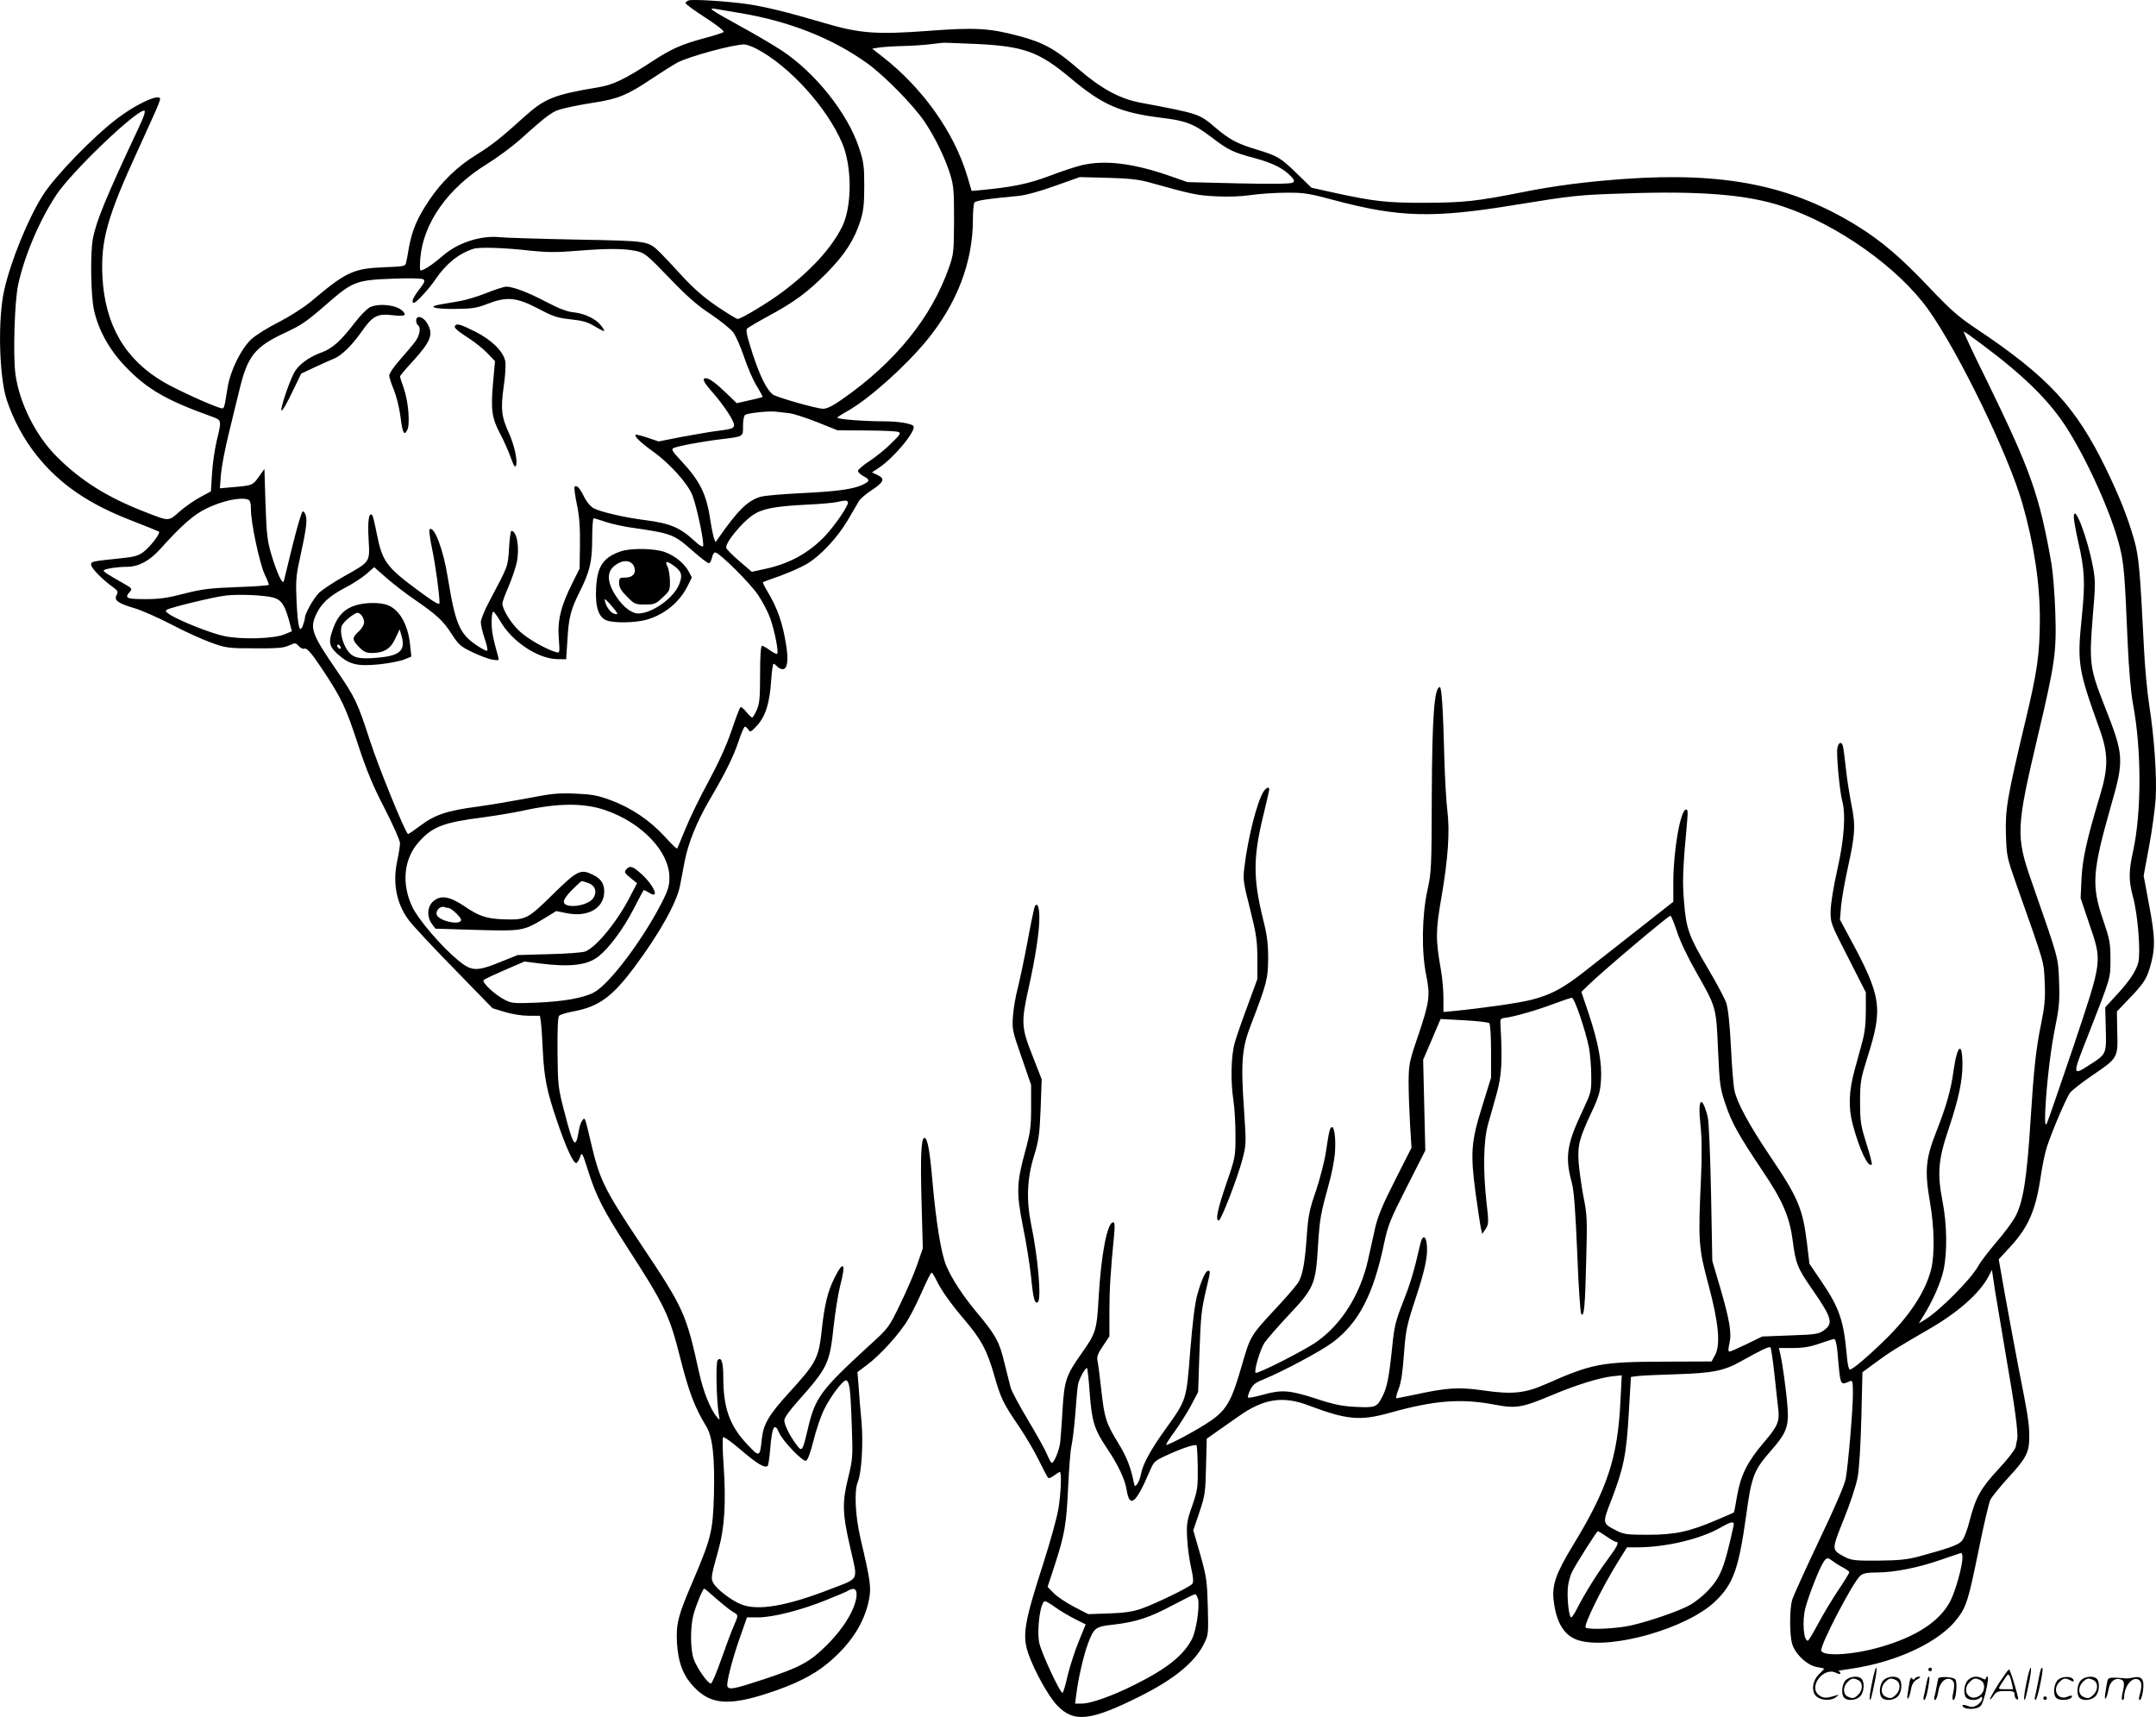 <svg version="1.0" xmlns="http://www.w3.org/2000/svg"
  viewBox="0 0 1200.5 956.081"
 preserveAspectRatio="xMidYMid meet">
<g transform="translate(-0.266,956.609) scale(0.1,-0.1)"
fill="#000000" stroke="none">
<path d="M3838 9564 c-10 -3 -18 -10 -18 -15 0 -6 50 -42 110 -81 63 -40 107
-75 102 -80 -5 -5 -49 -19 -98 -32 -141 -38 -192 -61 -308 -137 -148 -96 -211
-126 -292 -139 -247 -41 -299 -62 -415 -167 -122 -111 -180 -157 -263 -208
-106 -65 -195 -151 -265 -256 -65 -97 -93 -163 -111 -259 -6 -36 -13 -75 -16
-86 -3 -20 -11 -22 -121 -26 -174 -7 -212 -25 -409 -191 -38 -32 -118 -83
-178 -114 -60 -30 -129 -73 -153 -95 -58 -54 -117 -174 -133 -269 -20 -126
-18 -121 -43 -114 -56 17 -240 101 -312 143 -215 125 -328 318 -342 587 -10
202 26 332 197 704 134 294 132 288 117 294 -28 9 -140 -47 -232 -117 -134
-102 -343 -317 -413 -426 -81 -127 -179 -365 -216 -530 -36 -159 -29 -477 14
-610 35 -108 97 -223 168 -311 129 -161 291 -271 531 -363 79 -31 146 -58 149
-60 9 -9 -48 -84 -85 -112 -28 -22 -52 -29 -122 -36 -172 -18 -171 -18 -171
-37 0 -18 66 -85 124 -126 25 -18 27 -24 18 -42 -16 -29 6 -46 98 -73 41 -12
133 -53 205 -90 71 -38 171 -83 220 -101 86 -31 96 -33 245 -33 124 -1 162 2
192 16 35 16 37 15 54 -3 10 -11 23 -18 30 -15 15 6 39 -21 101 -114 107 -161
132 -214 197 -413 50 -153 85 -236 151 -364 47 -91 85 -178 85 -192 0 -14 -7
-60 -16 -101 -26 -123 -3 -237 65 -328 21 -28 134 -150 252 -270 l214 -220 69
-21 c39 -12 95 -21 132 -21 l63 0 5 -32 c3 -18 8 -89 11 -158 7 -154 23 -233
81 -401 48 -141 88 -229 105 -229 5 0 15 15 21 32 11 32 12 30 48 -83 42 -132
83 -213 208 -407 219 -339 242 -388 303 -630 47 -185 79 -271 144 -378 36 -59
48 -171 43 -382 -6 -203 -15 -240 -118 -482 -82 -190 -93 -235 -88 -339 7
-117 36 -190 102 -256 89 -89 188 -97 396 -30 156 50 262 103 341 169 127 105
204 223 230 353 14 69 9 104 -47 343 -29 125 -36 263 -15 314 21 51 31 214 21
332 -6 60 -13 148 -16 195 l-7 85 51 38 c73 53 187 179 231 255 22 36 58 110
81 163 24 54 46 98 50 98 3 0 14 -17 24 -37 28 -59 79 -132 161 -228 92 -109
123 -166 164 -308 37 -129 49 -154 137 -283 37 -55 87 -139 111 -189 24 -49
47 -93 52 -98 4 -4 19 2 33 13 15 11 29 20 32 20 11 0 6 -127 -9 -211 -8 -46
-44 -176 -80 -289 -111 -344 -121 -409 -86 -513 33 -95 113 -239 161 -288 92
-96 184 -86 455 49 190 94 309 190 360 292 26 52 27 55 23 209 -4 144 -7 166
-42 291 l-39 135 34 100 c31 93 34 111 37 255 l4 155 61 43 c34 24 87 61 117
82 138 98 246 115 390 60 212 -80 285 -87 451 -41 248 70 398 81 582 46 121
-23 153 -18 322 53 133 56 264 97 339 105 l49 5 -7 -137 c-15 -320 -72 -494
-265 -810 -93 -153 -116 -218 -108 -300 14 -132 61 -207 144 -230 183 -51 600
69 755 217 102 97 132 181 174 482 29 215 43 250 135 355 89 101 103 138 95
245 -6 84 -29 255 -42 304 l-6 26 78 0 c58 0 98 7 149 25 39 14 75 25 81 25 7
0 14 -29 18 -72 17 -195 14 -186 69 -163 15 6 17 0 17 -70 0 -88 -26 -393 -40
-473 -6 -33 -62 -164 -149 -345 -76 -161 -144 -310 -150 -332 -14 -52 -14
-189 0 -240 16 -58 84 -122 137 -131 23 -4 42 -8 42 -10 0 -1 -13 -16 -30 -32
-39 -39 -43 -102 -8 -126 29 -20 79 -20 104 0 18 14 18 15 1 10 -53 -17 -69
-17 -92 -2 -69 45 21 166 94 126 14 -7 21 -7 21 0 0 5 -6 10 -12 11 -7 1 28 7
77 14 256 38 494 152 590 283 48 65 59 102 116 381 27 134 56 258 64 275 8 17
54 73 101 125 101 109 117 142 116 233 -1 74 -6 106 -63 395 -21 111 -54 288
-73 394 l-34 193 58 63 c105 111 148 209 175 393 9 63 25 139 35 169 28 87
108 273 128 301 10 14 65 57 122 96 146 99 146 99 142 242 l-2 116 63 66 c80
82 101 112 120 176 32 107 31 168 -3 347 l-31 167 30 162 c17 90 33 210 37
268 7 122 -8 342 -36 520 -11 69 -25 217 -30 330 -21 422 -28 501 -55 594 -37
128 -79 233 -155 391 -169 347 -321 512 -725 782 -100 67 -144 106 -263 232
-156 164 -260 253 -393 336 -366 228 -740 304 -1299 265 -217 -16 -386 -37
-575 -75 -253 -50 -321 -57 -535 -58 -211 -1 -289 8 -500 54 l-135 30 -80 78
c-92 89 -107 99 -230 136 -103 31 -148 55 -224 120 -91 78 -91 78 -421 140
-114 22 -217 78 -345 189 -125 108 -191 145 -326 181 -168 45 -245 49 -511 29
-283 -21 -379 -14 -572 43 -214 63 -329 91 -436 107 -117 16 -295 27 -322 20z
m282 -70 c274 -45 516 -140 711 -280 95 -68 258 -234 318 -323 58 -85 114
-200 143 -291 21 -67 23 -94 23 -260 -1 -175 -2 -189 -28 -263 -98 -280 -301
-530 -596 -735 -51 -36 -84 -52 -105 -52 -36 0 -263 65 -281 80 -35 29 -70
101 -110 221 -33 103 -41 137 -32 146 7 6 59 37 116 68 147 79 222 135 326
240 101 102 155 186 188 290 18 57 22 94 22 195 0 111 -3 135 -29 213 -63 192
-244 419 -431 542 -44 29 -147 90 -230 135 -172 95 -184 104 -135 96 19 -3 78
-13 130 -22z m1326 -173 c260 -13 344 -44 520 -192 177 -148 273 -190 505
-219 135 -16 180 -34 276 -107 97 -74 118 -84 244 -118 97 -26 159 -57 199
-100 21 -22 22 -28 10 -36 -10 -7 -115 -8 -300 -4 l-285 7 -112 39 c-197 67
-350 85 -478 55 -33 -8 -115 -35 -183 -61 -118 -44 -204 -61 -383 -78 l-46 -4
-26 87 c-73 241 -247 486 -470 660 l-58 45 43 7 c24 3 84 7 133 8 50 1 117 6
150 10 33 4 65 8 70 8 6 1 91 -3 191 -7z m-1230 -27 c184 -97 393 -328 477
-527 55 -131 54 -354 -2 -465 -60 -120 -176 -245 -332 -362 -80 -60 -230 -150
-249 -150 -6 0 -59 32 -116 71 -75 51 -130 100 -192 167 -48 53 -103 111 -122
130 -71 68 -58 66 -465 74 -203 4 -396 10 -427 13 -107 12 -237 -30 -322 -105
-53 -46 -104 -80 -122 -80 -4 0 -4 31 -1 68 16 196 155 392 370 524 56 35 137
94 181 133 170 152 185 163 255 179 36 9 110 23 163 31 131 20 186 43 314 129
60 40 128 83 151 95 69 34 293 96 369 100 12 0 43 -11 70 -25z m-3442 -441
c-179 -381 -236 -519 -254 -615 -15 -77 -12 -313 5 -393 23 -112 85 -225 173
-317 122 -128 228 -190 485 -282 55 -20 54 -20 26 -136 -11 -47 -23 -129 -26
-183 l-6 -97 -59 -32 c-32 -17 -84 -53 -115 -80 -64 -57 -56 -56 -197 -1 -206
80 -352 172 -484 303 -121 119 -213 305 -234 467 -13 111 -4 405 16 495 36
164 120 360 213 500 84 127 440 468 488 468 10 0 1 -29 -31 -97z m5626 -302
c244 -68 269 -73 373 -78 68 -4 142 -1 195 7 48 7 137 13 197 13 98 1 127 -4
265 -41 362 -97 553 -102 1008 -27 321 52 351 56 615 64 421 15 684 -7 879
-73 306 -102 642 -342 808 -574 170 -239 445 -806 523 -1077 65 -226 99 -451
98 -650 -1 -193 -14 -287 -81 -566 -101 -423 -112 -489 -108 -629 4 -121 6
-130 57 -275 162 -458 154 -431 159 -550 4 -91 0 -132 -21 -235 -27 -132 -40
-251 -57 -520 -21 -339 -42 -469 -87 -551 -15 -28 -63 -92 -106 -142 -43 -51
-87 -108 -97 -127 -39 -74 -220 -256 -303 -305 l-30 -18 27 44 c52 84 96 185
111 254 21 101 19 254 -6 382 -30 155 -24 232 34 403 55 164 77 267 77 357 0
134 -29 114 -50 -35 -14 -106 -41 -199 -97 -341 -58 -147 -64 -215 -34 -388
25 -144 27 -295 6 -378 -34 -128 -125 -264 -268 -401 -96 -93 -170 -154 -184
-154 -6 0 -14 35 -17 78 -17 194 -41 264 -138 408 l-70 103 -14 117 c-24 192
-49 252 -209 488 -114 170 -179 290 -194 358 -6 24 -15 134 -20 243 -7 133
-16 215 -26 246 -9 26 -54 111 -101 190 -108 183 -122 222 -134 370 -10 114
-8 182 17 453 5 56 3 68 -8 64 -31 -10 -69 -234 -69 -404 l0 -109 -197 -155
c-108 -85 -242 -190 -297 -233 -117 -92 -185 -129 -292 -157 -68 -18 -261 -46
-441 -64 l-53 -5 0 77 c0 42 -6 113 -14 157 -30 171 -30 217 3 406 37 215 47
365 33 479 -6 47 -14 180 -17 295 -7 276 -15 395 -25 395 -31 0 -43 -166 -45
-605 -1 -401 -2 -425 -24 -525 -31 -140 -34 -345 -7 -474 23 -113 19 -148 -46
-340 -49 -143 -51 -157 -52 -256 0 -58 4 -163 8 -235 l8 -130 -91 -180 c-69
-135 -96 -201 -111 -265 -10 -47 -28 -128 -40 -180 -43 -191 -146 -356 -284
-454 -67 -48 -333 -183 -342 -174 -10 11 26 132 50 168 13 19 72 87 131 150
145 154 153 173 166 382 10 160 15 185 63 359 13 47 27 118 31 157 7 74 -1
152 -15 152 -12 0 -17 -20 -34 -135 -8 -55 -34 -154 -56 -220 -36 -103 -43
-138 -51 -250 -10 -145 -22 -212 -44 -254 -8 -16 -58 -75 -111 -132 -164 -177
-157 -166 -209 -344 -54 -188 -82 -238 -169 -299 -65 -46 -243 -142 -250 -135
-2 2 19 36 48 75 28 39 69 104 91 145 l39 74 7 209 c8 223 11 248 40 371 22
93 22 95 9 95 -14 0 -37 -49 -60 -131 -14 -50 -27 -154 -40 -316 -22 -278 -19
-269 -140 -438 -80 -111 -124 -192 -134 -246 -3 -19 -13 -44 -20 -55 -14 -18
-15 -18 -21 11 -16 81 -39 139 -86 216 -68 111 -77 140 -94 294 -8 72 -17 145
-21 162 -5 25 1 41 30 84 l36 54 0 135 c0 123 6 224 26 428 5 53 4 72 -5 72
-33 0 -67 -179 -81 -419 -10 -182 -15 -198 -95 -311 -86 -122 -96 -150 -106
-314 -4 -77 -11 -160 -13 -182 -5 -43 -34 -114 -47 -114 -3 0 -15 21 -26 47
-11 27 -59 113 -107 193 -47 79 -91 160 -96 180 -5 19 -21 82 -35 139 -27 115
-49 155 -155 281 -75 90 -138 186 -168 257 -29 68 -57 243 -77 468 -15 176
-28 245 -45 245 -18 0 -23 -103 -16 -355 l7 -260 -31 -90 c-17 -50 -60 -149
-95 -221 -63 -130 -64 -132 -172 -230 -274 -252 -301 -289 -343 -468 -29 -123
-32 -126 -62 -85 -38 50 -68 111 -68 136 0 14 28 54 73 104 170 192 179 210
202 423 9 81 25 179 35 219 35 131 20 151 -33 43 -35 -71 -53 -146 -67 -271
-18 -173 -29 -194 -184 -364 -114 -125 -144 -177 -152 -262 -10 -98 -13 -98
-81 -25 -98 104 -133 202 -133 376 0 81 -11 113 -31 93 -12 -12 -7 -225 6
-303 6 -34 6 -34 -10 -15 -38 46 -75 138 -100 250 -72 328 -85 356 -325 715
-204 306 -228 356 -276 560 -36 153 -34 147 -50 126 -7 -10 -16 -37 -19 -59
-17 -103 -30 -86 -80 109 -35 134 -36 146 -38 331 -1 133 2 195 9 203 7 7 44
18 83 25 140 27 213 81 337 247 139 186 235 359 253 452 5 28 17 89 26 136 20
103 66 216 135 336 94 160 137 248 165 332 15 45 31 82 35 82 5 0 14 -8 20
-17 9 -16 14 -14 49 24 47 52 70 127 78 254 3 49 9 89 13 89 4 0 13 -7 20 -15
7 -8 21 -15 31 -15 26 0 33 49 19 135 -20 124 -47 202 -104 298 -16 26 -27 49
-25 51 2 2 44 18 94 35 49 18 114 46 145 64 78 44 176 149 234 248 27 46 55
94 62 106 8 13 40 40 71 60 68 45 75 64 32 84 l-31 15 41 27 c85 57 211 211
189 232 -13 13 -85 25 -158 25 -117 0 -270 12 -265 21 3 4 29 21 58 37 117 66
316 243 436 388 171 206 261 439 261 678 0 44 4 87 8 94 8 11 72 21 244 37 41
4 119 25 205 56 l138 49 155 -4 c117 -3 173 -9 230 -25z m-3442 -381 c88 -9
145 -10 251 -1 173 14 266 14 333 0 50 -11 60 -18 187 -150 100 -104 159 -156
232 -203 53 -36 109 -81 124 -100 15 -20 42 -82 61 -138 19 -57 50 -129 70
-161 20 -32 34 -60 33 -61 -2 -2 -35 -11 -74 -19 l-70 -16 -55 53 c-61 59 -98
86 -117 86 -24 0 -13 -22 41 -83 63 -73 116 -154 116 -178 0 -18 -14 -23 -105
-34 -27 -3 -110 -18 -183 -31 l-132 -26 -62 21 c-34 11 -64 19 -66 16 -9 -8
30 -45 94 -91 97 -69 198 -182 223 -248 26 -71 68 -272 58 -282 -4 -4 -24 8
-45 28 -81 76 -137 100 -278 118 -111 14 -245 45 -284 65 -18 9 -40 35 -55 65
-25 50 -41 67 -53 56 -3 -4 2 -48 13 -99 14 -67 18 -128 17 -225 l-2 -132 -39
-78 c-65 -129 -85 -210 -77 -309 6 -84 6 -84 -16 -78 -53 15 -154 72 -200 114
-47 42 -98 123 -98 157 0 8 15 50 34 93 18 42 39 103 46 135 17 81 1 176 -30
176 -4 0 -10 -44 -13 -97 -7 -105 -2 -92 -110 -296 -26 -48 -47 -100 -47 -115
0 -16 9 -56 21 -91 12 -34 18 -65 15 -68 -3 -4 -32 11 -64 33 -91 63 -114 117
-156 374 -25 158 -77 293 -102 268 -3 -4 3 -54 15 -110 19 -91 41 -253 41
-300 0 -13 -31 5 -112 65 -185 136 -207 166 -238 324 -10 52 -21 97 -25 101
-18 18 -26 -31 -20 -133 7 -132 13 -124 -140 -210 -55 -31 -115 -71 -134 -88
-31 -30 -81 -117 -81 -144 0 -6 -5 -24 -11 -40 -18 -47 -28 -8 -35 133 -5 111
-3 143 16 229 36 165 44 219 36 248 -4 16 -12 27 -18 25 -6 -2 -31 -87 -56
-188 -25 -102 -47 -192 -49 -200 -7 -23 -38 45 -69 147 -23 77 -27 112 -33
283 l-6 195 -30 -42 c-35 -49 -36 -50 -139 -59 l-79 -7 6 79 c4 44 23 144 43
224 19 80 47 192 61 250 44 182 85 234 246 310 103 48 121 60 262 183 121 104
149 114 340 121 94 4 166 2 174 -3 12 -8 8 -18 -22 -57 -35 -45 -47 -74 -29
-74 12 0 86 80 119 130 60 88 129 144 213 171 32 10 171 6 318 -11z m8081
-522 c227 -169 367 -306 462 -450 118 -180 257 -487 303 -670 25 -97 30 -158
46 -544 7 -148 17 -270 30 -340 48 -256 47 -603 0 -818 -25 -113 -25 -162 0
-256 27 -98 43 -310 29 -364 -13 -49 -52 -107 -127 -187 l-57 -62 3 -121 c4
-139 4 -140 -94 -202 -92 -59 -93 -56 -7 161 131 336 127 320 127 430 0 91 -4
111 -42 222 -64 188 -59 266 43 625 77 267 75 287 -35 566 -81 206 -85 239
-65 488 16 185 16 206 1 287 -31 164 -106 358 -106 273 0 -15 11 -75 24 -134
37 -161 40 -226 21 -417 -27 -262 -22 -294 99 -630 49 -137 49 -214 0 -375
-72 -240 -95 -342 -101 -455 l-5 -110 47 -140 c74 -218 76 -197 -88 -689 -76
-224 -142 -416 -147 -425 -7 -12 -9 -8 -10 19 0 117 25 355 51 489 28 137 31
169 27 280 -5 138 0 120 -151 553 -91 259 -89 300 33 817 96 407 104 464 97
686 -3 99 -13 221 -21 270 -67 383 -115 520 -361 1023 -74 149 -131 272 -128
272 4 0 49 -32 102 -72z m-6640 -383 c24 -3 94 -26 155 -50 l112 -45 159 -1
c88 0 169 -4 179 -8 17 -6 12 -14 -40 -65 -32 -32 -87 -76 -121 -98 -35 -23
-63 -47 -63 -54 0 -7 14 -20 30 -29 38 -20 38 -28 -4 -48 -53 -25 -138 -37
-342 -47 -104 -5 -206 -14 -226 -20 -71 -21 -125 -73 -232 -226 l-19 -27 -9
22 c-4 13 -13 55 -19 95 -22 152 -58 223 -167 340 -43 45 -52 60 -41 66 19 11
156 37 265 50 129 16 124 13 124 75 0 31 5 57 12 61 16 10 125 22 168 18 19
-2 55 -6 79 -9z m-3015 -481 c12 -4 16 -20 16 -56 0 -73 47 -294 75 -357 14
-29 25 -57 25 -61 0 -4 -80 -10 -177 -13 -153 -6 -194 -11 -293 -36 -91 -24
-136 -31 -217 -31 -107 0 -119 6 -87 41 14 16 12 19 -33 45 -94 53 -113 66
-113 73 0 9 74 21 134 21 61 1 121 33 179 97 121 134 186 192 260 228 86 42
190 65 231 49z m3340 -13 c8 -13 -68 -126 -126 -188 -93 -98 -203 -158 -345
-187 l-64 -14 -69 59 c-37 32 -70 65 -73 73 -10 25 84 141 149 185 53 35 121
48 299 57 72 3 146 10 165 14 49 11 58 11 64 1z m-1352 -110 c31 -11 91 -24
134 -31 241 -35 245 -36 358 -135 41 -36 79 -65 85 -65 7 0 14 14 18 30 3 17
11 30 18 30 22 0 192 -168 239 -237 25 -38 55 -95 67 -128 26 -74 49 -194 39
-200 -4 -2 -22 7 -40 20 -19 14 -39 25 -44 25 -7 0 -11 -54 -11 -158 0 -133
-3 -164 -19 -200 -10 -23 -22 -42 -25 -42 -3 0 -18 14 -33 32 -14 18 -30 30
-33 26 -4 -4 -26 -62 -49 -130 -27 -80 -72 -179 -128 -283 -48 -88 -106 -207
-129 -265 -24 -58 -44 -107 -46 -109 -2 -3 -33 27 -69 67 -82 89 -186 160
-300 202 -75 28 -106 33 -199 37 -94 4 -133 0 -265 -26 -85 -16 -209 -37 -275
-46 -171 -22 -242 -46 -321 -106 -36 -27 -68 -49 -70 -47 -20 20 -161 366
-209 513 -73 223 -82 243 -190 401 -133 194 -147 230 -115 302 29 66 73 107
162 154 43 22 97 57 121 78 l43 38 73 -64 c41 -35 108 -87 150 -115 125 -86
161 -119 207 -191 41 -63 51 -72 118 -104 40 -19 90 -38 111 -41 37 -6 38 -5
31 18 -29 103 -36 141 -36 191 0 32 4 58 9 58 5 0 22 -24 39 -52 63 -112 207
-209 315 -212 l52 -1 7 105 c7 128 19 172 68 270 57 114 70 168 70 297 0 62 4
113 8 113 5 0 34 -9 64 -19z m-1849 -422 c45 -12 64 -39 88 -124 l17 -64 -41
-17 c-59 -25 -239 -30 -335 -10 -73 15 -239 81 -301 118 -25 16 -30 23 -19 29
25 14 261 71 328 79 73 8 206 3 263 -11z m1850 -1184 c204 -70 357 -231 357
-375 0 -47 -7 -71 -44 -143 -107 -208 -293 -455 -378 -498 -60 -31 -172 -50
-318 -56 -125 -5 -139 -4 -177 16 -54 27 -130 98 -117 110 5 5 58 30 118 56
l109 47 87 -11 c167 -21 264 -10 326 40 59 47 137 152 194 262 29 56 54 104
56 106 2 2 15 -4 30 -13 60 -40 33 33 -37 99 -52 48 -69 54 -90 29 -12 -14 -8
-20 24 -46 l37 -30 -32 -61 c-72 -145 -191 -292 -256 -319 -15 -6 -106 -13
-202 -15 l-175 -5 -97 -39 c-133 -54 -160 -52 -236 11 -94 78 -221 227 -254
297 -61 130 -47 268 38 362 76 85 138 108 359 136 66 9 163 25 215 36 199 44
343 45 463 4z m5968 -678 c16 -50 61 -145 107 -225 111 -195 111 -193 121
-433 9 -191 11 -212 41 -300 35 -105 72 -171 205 -370 114 -169 152 -256 170
-393 16 -125 27 -153 109 -270 110 -159 118 -189 64 -228 -30 -21 -47 -23
-188 -28 l-155 -6 -86 -42 c-48 -23 -91 -42 -97 -42 -6 0 -7 14 0 43 14 60 2
129 -49 306 l-46 156 -7 380 c-5 231 -12 397 -19 424 -33 126 -56 100 -40 -45
8 -77 9 -165 3 -299 -16 -351 -14 -386 41 -590 58 -217 69 -337 37 -395 l-19
-35 -264 -1 c-351 -1 -401 -11 -659 -125 -118 -52 -188 -59 -357 -34 -130 18
-195 14 -378 -26 -49 -10 -93 -19 -97 -19 -4 0 1 23 12 51 14 35 23 94 30 195
10 131 15 157 59 292 56 168 74 248 69 311 -4 57 -24 64 -36 14 -37 -162 -57
-226 -98 -330 -41 -104 -48 -133 -60 -253 -17 -163 -28 -219 -53 -268 -31 -62
-39 -65 -148 -60 -79 4 -123 13 -226 47 -146 47 -189 50 -295 20 -40 -11 -76
-18 -80 -15 -3 4 2 22 12 42 13 28 28 41 69 57 114 47 326 160 391 209 145
109 227 268 286 553 21 99 34 131 126 312 l103 203 -6 252 -6 253 49 114 48
113 131 -7 c71 -4 134 -11 140 -16 6 -6 10 -72 10 -157 l0 -147 -48 -155 c-63
-200 -68 -263 -38 -488 13 -92 26 -180 30 -197 l7 -30 19 28 c17 27 18 35 4
155 -19 173 -16 338 9 427 11 39 33 115 48 170 28 100 33 184 22 375 -3 41 -1
45 22 48 53 6 187 45 273 78 49 18 95 34 102 34 15 0 77 -184 96 -281 6 -35
12 -104 12 -154 1 -87 -1 -93 -46 -189 -91 -192 -102 -261 -61 -411 11 -43 19
-154 29 -388 7 -188 17 -333 23 -339 15 -15 21 42 27 307 6 219 5 249 -15 345
-11 58 -23 144 -27 191 -7 99 3 136 75 289 37 79 45 108 49 170 7 95 -15 212
-68 371 l-41 122 39 38 c71 70 448 389 457 386 5 -2 21 -42 37 -90z m1834
-2377 c47 -267 66 -415 60 -446 -2 -11 -6 -31 -9 -46 -4 -15 -46 -70 -96 -123
-99 -107 -126 -155 -161 -290 -14 -55 -32 -99 -45 -112 -21 -21 -75 -40 -241
-85 -61 -16 -109 -21 -223 -22 -130 -1 -149 2 -186 21 -74 40 -74 36 -5 209
35 85 69 190 77 232 9 47 17 178 21 332 l6 255 76 56 c76 56 110 77 293 183
165 95 284 201 334 296 l18 35 18 -120 c11 -66 39 -235 63 -375z m-1291 -95
c9 -82 18 -168 21 -190 6 -66 -4 -91 -82 -182 -92 -109 -128 -182 -148 -297
-8 -49 -16 -90 -18 -92 -1 -1 -46 -21 -99 -43 -149 -64 -230 -81 -380 -81
-116 0 -133 2 -176 24 -78 40 -78 38 -26 172 67 175 83 251 96 481 l12 202 40
5 c23 3 120 7 216 10 197 6 263 19 355 71 124 69 159 85 166 78 4 -5 14 -75
23 -158z m-3814 -91 c12 -162 25 -206 95 -310 64 -96 100 -172 110 -229 17
-110 51 -85 129 98 24 56 28 59 98 91 80 37 155 62 163 54 3 -2 6 -58 7 -124
1 -111 -1 -125 -31 -213 -30 -85 -32 -102 -28 -180 2 -47 12 -121 22 -164 13
-58 14 -81 6 -91 -15 -18 -204 -110 -284 -138 -46 -16 -93 -23 -179 -26 l-116
-4 -79 41 c-44 23 -95 57 -113 76 l-34 35 37 113 c58 178 67 229 77 437 5 107
13 213 19 235 5 22 15 101 21 175 5 74 12 149 15 165 5 32 43 100 51 93 2 -3
9 -63 14 -134z m-1336 19 c4 -27 9 -124 12 -218 6 -160 4 -176 -20 -275 -35
-141 -33 -200 11 -392 43 -188 53 -167 -101 -227 -253 -99 -416 -127 -510 -87
-53 22 -135 85 -151 117 -15 28 -14 33 29 189 33 118 42 260 28 465 -6 83 -7
154 -3 158 5 4 50 -28 102 -73 89 -76 131 -101 147 -86 3 4 9 44 13 90 10 127
24 155 49 96 19 -46 133 -165 151 -158 9 4 25 46 41 111 14 57 40 134 57 170
36 74 105 167 125 167 8 0 16 -18 20 -47z m4921 -765 c-50 -229 -71 -283 -141
-358 -26 -28 -70 -63 -99 -80 -60 -34 -228 -92 -335 -116 -81 -17 -227 -24
-248 -11 -14 9 90 222 179 365 l51 82 56 0 c160 0 353 46 465 110 63 36 79 38
72 8z m-706 -58 c24 -17 48 -30 53 -30 18 0 6 -25 -45 -94 -58 -77 -128 -190
-171 -273 -14 -29 -30 -53 -35 -53 -13 0 -25 122 -17 176 3 24 13 59 22 77 23
46 138 227 144 227 3 0 25 -14 49 -30z m1981 -118 c0 -46 -38 -183 -67 -240
-56 -111 -188 -199 -386 -256 -153 -45 -320 -55 -333 -22 -10 26 176 383 218
419 15 12 38 17 88 17 99 0 230 26 355 69 61 21 113 39 118 40 4 0 7 -12 7
-27z m-719 -21 c13 -10 39 -26 57 -35 17 -9 32 -20 32 -25 0 -4 -28 -50 -63
-102 -35 -52 -85 -136 -112 -187 -27 -50 -52 -92 -56 -92 -24 0 -32 110 -14
181 18 69 77 220 101 257 18 27 24 27 55 3z m-6220 -207 c35 -30 75 -63 91
-72 34 -20 33 -18 7 -79 -12 -26 -43 -109 -69 -183 -26 -74 -52 -136 -58 -138
-15 -5 -79 85 -97 137 -19 55 -19 179 -1 246 15 55 52 145 60 145 3 0 33 -25
67 -56z m781 16 c-6 -72 -70 -179 -161 -270 -99 -99 -149 -126 -353 -194 -167
-55 -197 -61 -205 -40 -7 19 29 159 75 287 l34 97 63 0 c80 0 239 40 377 96
60 24 117 48 126 54 31 18 47 7 44 -30z m1902 -20 c9 -46 -11 -175 -34 -220
-47 -91 -137 -164 -317 -254 -130 -65 -246 -106 -298 -106 l-36 0 7 53 c10 84
41 218 64 279 34 91 42 97 145 108 122 14 200 39 330 109 61 32 115 59 121 60
6 1 14 -13 18 -29z m-795 -44 c25 -18 74 -47 107 -64 l62 -31 -38 -93 c-21
-51 -49 -137 -62 -190 -12 -54 -25 -98 -29 -98 -15 0 -120 228 -130 280 -14
77 7 230 33 230 5 0 31 -15 57 -34z M10234 5403 c-8 -30 12 -242 26 -295 21
-73 12 -212 -26 -381 -22 -95 -37 -191 -38 -232 -1 -69 0 -71 98 -262 l98
-193 0 -102 c0 -73 -6 -125 -21 -178 -11 -41 -30 -109 -41 -150 -33 -120 -36
-211 -11 -305 38 -142 86 -243 106 -223 3 3 -10 56 -30 117 -32 102 -35 123
-35 231 0 111 3 127 40 246 89 279 80 340 -101 674 l-51 95 6 75 c4 41 20 134
36 206 43 194 46 241 21 364 -11 58 -26 150 -31 205 -6 55 -13 108 -16 118 -8
25 -23 21 -30 -10z M7038 5158 c-35 -54 -87 -258 -106 -418 -9 -70 -7 -85 31
-235 35 -139 40 -175 41 -275 l0 -115 -53 -145 c-30 -80 -63 -174 -73 -210
-21 -74 -24 -214 -7 -325 6 -38 11 -124 11 -190 0 -119 0 -122 -51 -270 -49
-143 -62 -205 -42 -205 13 0 106 241 132 342 21 80 21 89 9 268 -19 272 -13
350 40 485 87 226 93 251 94 365 0 81 -6 130 -27 212 -58 235 -58 349 3 596
16 68 30 127 30 133 0 17 -17 9 -32 -13z M5765 4520 c-3 -5 -22 -92 -40 -192
-19 -101 -44 -219 -55 -263 -12 -44 -24 -114 -27 -156 -5 -73 -4 -82 48 -230
l53 -154 0 -125 c0 -110 -4 -139 -33 -245 -48 -177 -50 -229 -12 -420 18 -88
38 -214 45 -280 12 -122 20 -150 37 -140 22 14 2 248 -38 440 -26 129 -21 251
16 370 27 89 32 119 38 266 l6 165 -51 131 c-63 158 -64 187 -22 377 38 170
60 313 60 393 0 58 -11 86 -25 63z M2710 7934 c-47 -19 -114 -39 -150 -45 -36
-6 -83 -14 -105 -18 -76 -13 -36 -26 78 -25 96 1 122 4 181 27 110 43 163 38
283 -24 85 -45 108 -53 183 -61 67 -7 95 -15 134 -39 27 -16 50 -28 52 -26 3
2 -5 16 -17 31 -29 37 -90 66 -152 73 -35 3 -82 21 -147 55 -106 56 -190 88
-229 88 -14 -1 -64 -17 -111 -36z M2064 7856 c-17 -8 -54 -45 -86 -87 -74 -97
-123 -142 -179 -163 -78 -28 -136 -71 -160 -118 -32 -63 -79 -208 -68 -208 6
0 32 46 59 103 l50 103 77 36 c43 20 90 41 105 47 41 16 99 72 154 150 61 88
88 102 172 92 67 -8 82 -2 57 23 -34 34 -127 45 -181 22z M2320 7781 c0 -11 5
-23 10 -26 18 -11 10 -58 -16 -92 -14 -19 -53 -64 -85 -101 -32 -36 -59 -75
-59 -87 0 -11 12 -47 26 -80 13 -33 30 -98 36 -145 12 -95 20 -113 38 -79 17
32 7 159 -19 233 -12 33 -21 62 -21 66 0 4 31 41 70 83 104 115 118 152 80
215 -22 36 -60 45 -60 13z M2536 7751 c-7 -10 14 -28 84 -73 30 -20 74 -55 97
-79 l42 -44 -11 -121 c-13 -148 -7 -196 39 -282 20 -37 46 -96 59 -132 18 -50
25 -60 30 -46 10 27 -10 116 -41 184 -40 87 -45 131 -28 253 9 59 13 123 9
144 -11 55 -75 118 -168 165 -82 41 -103 47 -112 31z M3456 6495 c-95 -34
-128 -83 -134 -202 -6 -107 14 -166 60 -182 43 -15 153 -13 216 3 103 28 189
98 235 192 l22 45 -20 37 c-28 50 -94 98 -155 111 -70 15 -177 13 -224 -4z
m80 -92 c8 -32 -12 -53 -52 -53 -31 0 -34 -2 -34 -31 0 -24 11 -42 44 -75 41
-42 46 -44 100 -44 52 0 60 3 98 39 40 37 42 41 41 94 -1 30 -7 65 -13 77 -17
31 -6 35 29 10 49 -34 56 -55 36 -106 -29 -77 -151 -164 -229 -164 -36 0 -84
37 -121 93 -61 92 -56 155 17 190 38 19 76 5 84 -30z m-96 -254 c0 -5 -11 -4
-25 3 -20 9 -46 54 -45 77 1 9 70 -71 70 -80z M1981 6195 c-58 -18 -97 -57
-121 -122 -31 -83 -27 -105 26 -152 64 -56 106 -66 229 -54 55 6 117 18 139
27 l39 16 -7 67 c-12 117 -64 203 -135 223 -49 13 -117 11 -170 -5z m49 -93
c0 -14 -12 -36 -30 -52 -38 -35 -38 -46 2 -87 25 -26 40 -33 70 -33 68 0 106
23 132 81 l24 51 11 -38 c22 -80 -9 -109 -131 -120 -109 -10 -143 -1 -173 44
-27 42 -40 100 -30 132 4 11 25 34 47 51 39 27 42 28 60 13 10 -10 18 -28 18
-42z m-130 -143 c0 -6 -4 -7 -10 -4 -5 3 -10 11 -10 16 0 6 5 7 10 4 6 -3 10
-11 10 -16z M3081 4586 c-140 -138 -150 -143 -273 -139 -93 3 -138 17 -215 70
-85 58 -136 67 -177 31 -35 -29 -38 -87 -8 -127 l19 -26 228 -7 c256 -7 262
-6 378 64 l67 41 59 -12 c111 -22 197 22 207 105 6 50 -12 84 -56 106 -74 38
-90 30 -229 -106z m198 63 c38 -14 50 -49 27 -84 -29 -44 -157 -61 -164 -22
-2 11 15 37 46 68 27 27 51 49 54 49 3 0 19 -5 37 -11z m-779 -139 c15 0 70
-51 70 -66 0 -33 -124 -7 -136 29 -7 23 21 51 44 42 8 -3 17 -5 22 -5z M10426
194 c-10 -47 -15 -88 -12 -91 5 -6 9 7 30 110 7 37 10 67 6 67 -4 0 -15 -39
-24 -86z M10740 270 c0 -5 5 -10 10 -10 6 0 10 5 10 10 0 6 -4 10 -10 10 -5 0
-10 -4 -10 -10z M11286 194 c-10 -47 -15 -88 -12 -91 5 -6 9 7 30 110 7 37 10
67 6 67 -4 0 -15 -39 -24 -86z M11366 269 c-3 -8 -10 -41 -16 -74 -6 -33 -14
-68 -16 -77 -3 -10 -1 -18 3 -18 10 0 46 171 38 178 -2 3 -7 -1 -9 -9z M11130
189 c-28 -45 -49 -83 -47 -85 2 -3 12 7 21 21 14 21 24 25 66 25 43 0 50 -3
50 -19 0 -11 5 -23 10 -26 6 -3 10 -3 10 1 0 20 -44 164 -51 164 -4 0 -30 -37
-59 -81z m75 4 l7 -33 -42 0 c-42 0 -42 0 -28 23 8 12 21 32 29 44 15 25 22
18 34 -34z M10280 210 c-22 -22 -27 -79 -8 -98 19 -19 66 -14 88 8 22 22 27
79 8 98 -19 19 -66 14 -88 -8z m71 0 c25 -14 25 -54 -1 -80 -23 -23 -33 -24
-61 -10 -25 14 -25 54 1 80 23 23 33 24 61 10z M10490 210 c-22 -22 -27 -79
-8 -98 19 -19 66 -14 88 8 22 22 27 79 8 98 -19 19 -66 14 -88 -8z m71 0 c25
-14 25 -54 -1 -80 -23 -23 -33 -24 -61 -10 -25 14 -25 54 1 80 23 23 33 24 61
10z M10636 204 c-3 -16 -8 -47 -11 -69 -8 -51 10 -26 19 27 5 27 15 42 34 53
18 10 22 14 10 15 -9 0 -20 -5 -24 -11 -5 -8 -9 -8 -14 1 -5 8 -10 3 -14 -16z
M10737 223 c-2 -4 -7 -26 -11 -48 -4 -22 -9 -48 -12 -57 -3 -10 -1 -18 4 -18
4 0 14 28 20 62 11 58 10 81 -1 61z M10795 220 c-1 -3 -5 -23 -9 -45 -4 -22
-9 -48 -12 -57 -3 -10 -1 -18 4 -18 5 0 13 20 17 45 7 53 44 87 74 68 17 -11
19 -28 8 -80 -4 -18 -3 -33 2 -33 16 0 24 99 11 115 -12 14 -87 18 -95 5z
M10960 210 c-22 -22 -27 -79 -8 -98 7 -7 24 -12 38 -12 14 0 31 5 38 12 9 9
12 8 12 -5 0 -9 -12 -24 -26 -34 -21 -13 -32 -15 -55 -6 -16 6 -29 8 -29 3 0
-24 81 -27 102 -2 18 19 50 162 37 162 -5 0 -9 -5 -9 -10 0 -7 -6 -7 -19 0
-30 16 -59 12 -81 -10z m71 0 c29 -16 25 -65 -6 -86 -56 -37 -103 28 -55 76
23 23 33 24 61 10z M11461 211 c-23 -23 -28 -80 -9 -99 19 -19 88 -13 88 9 0
5 -11 4 -24 -2 -54 -25 -89 38 -46 81 23 23 33 24 62 9 16 -9 19 -8 16 3 -8
22 -64 22 -87 -1z M11590 210 c-22 -22 -27 -79 -8 -98 19 -19 66 -14 88 8 22
22 27 79 8 98 -19 19 -66 14 -88 -8z m71 0 c25 -14 25 -54 -1 -80 -23 -23 -33
-24 -61 -10 -25 14 -25 54 1 80 23 23 33 24 61 10z M11736 201 c-3 -14 -8 -44
-11 -66 -8 -51 10 -26 19 27 8 41 35 63 66 53 22 -7 24 -21 11 -77 -5 -22 -5
-38 0 -38 5 0 9 6 9 13 0 68 51 125 85 97 15 -13 15 -35 -1 -92 -3 -10 -1 -18
4 -18 6 0 13 23 17 50 9 63 -5 84 -49 76 -17 -4 -35 -6 -41 -6 -101 8 -104 7
-109 -19z M11380 110 c0 -5 5 -10 10 -10 6 0 10 5 10 10 0 6 -4 10 -10 10 -5
0 -10 -4 -10 -10z"/>
</g>
</svg>

